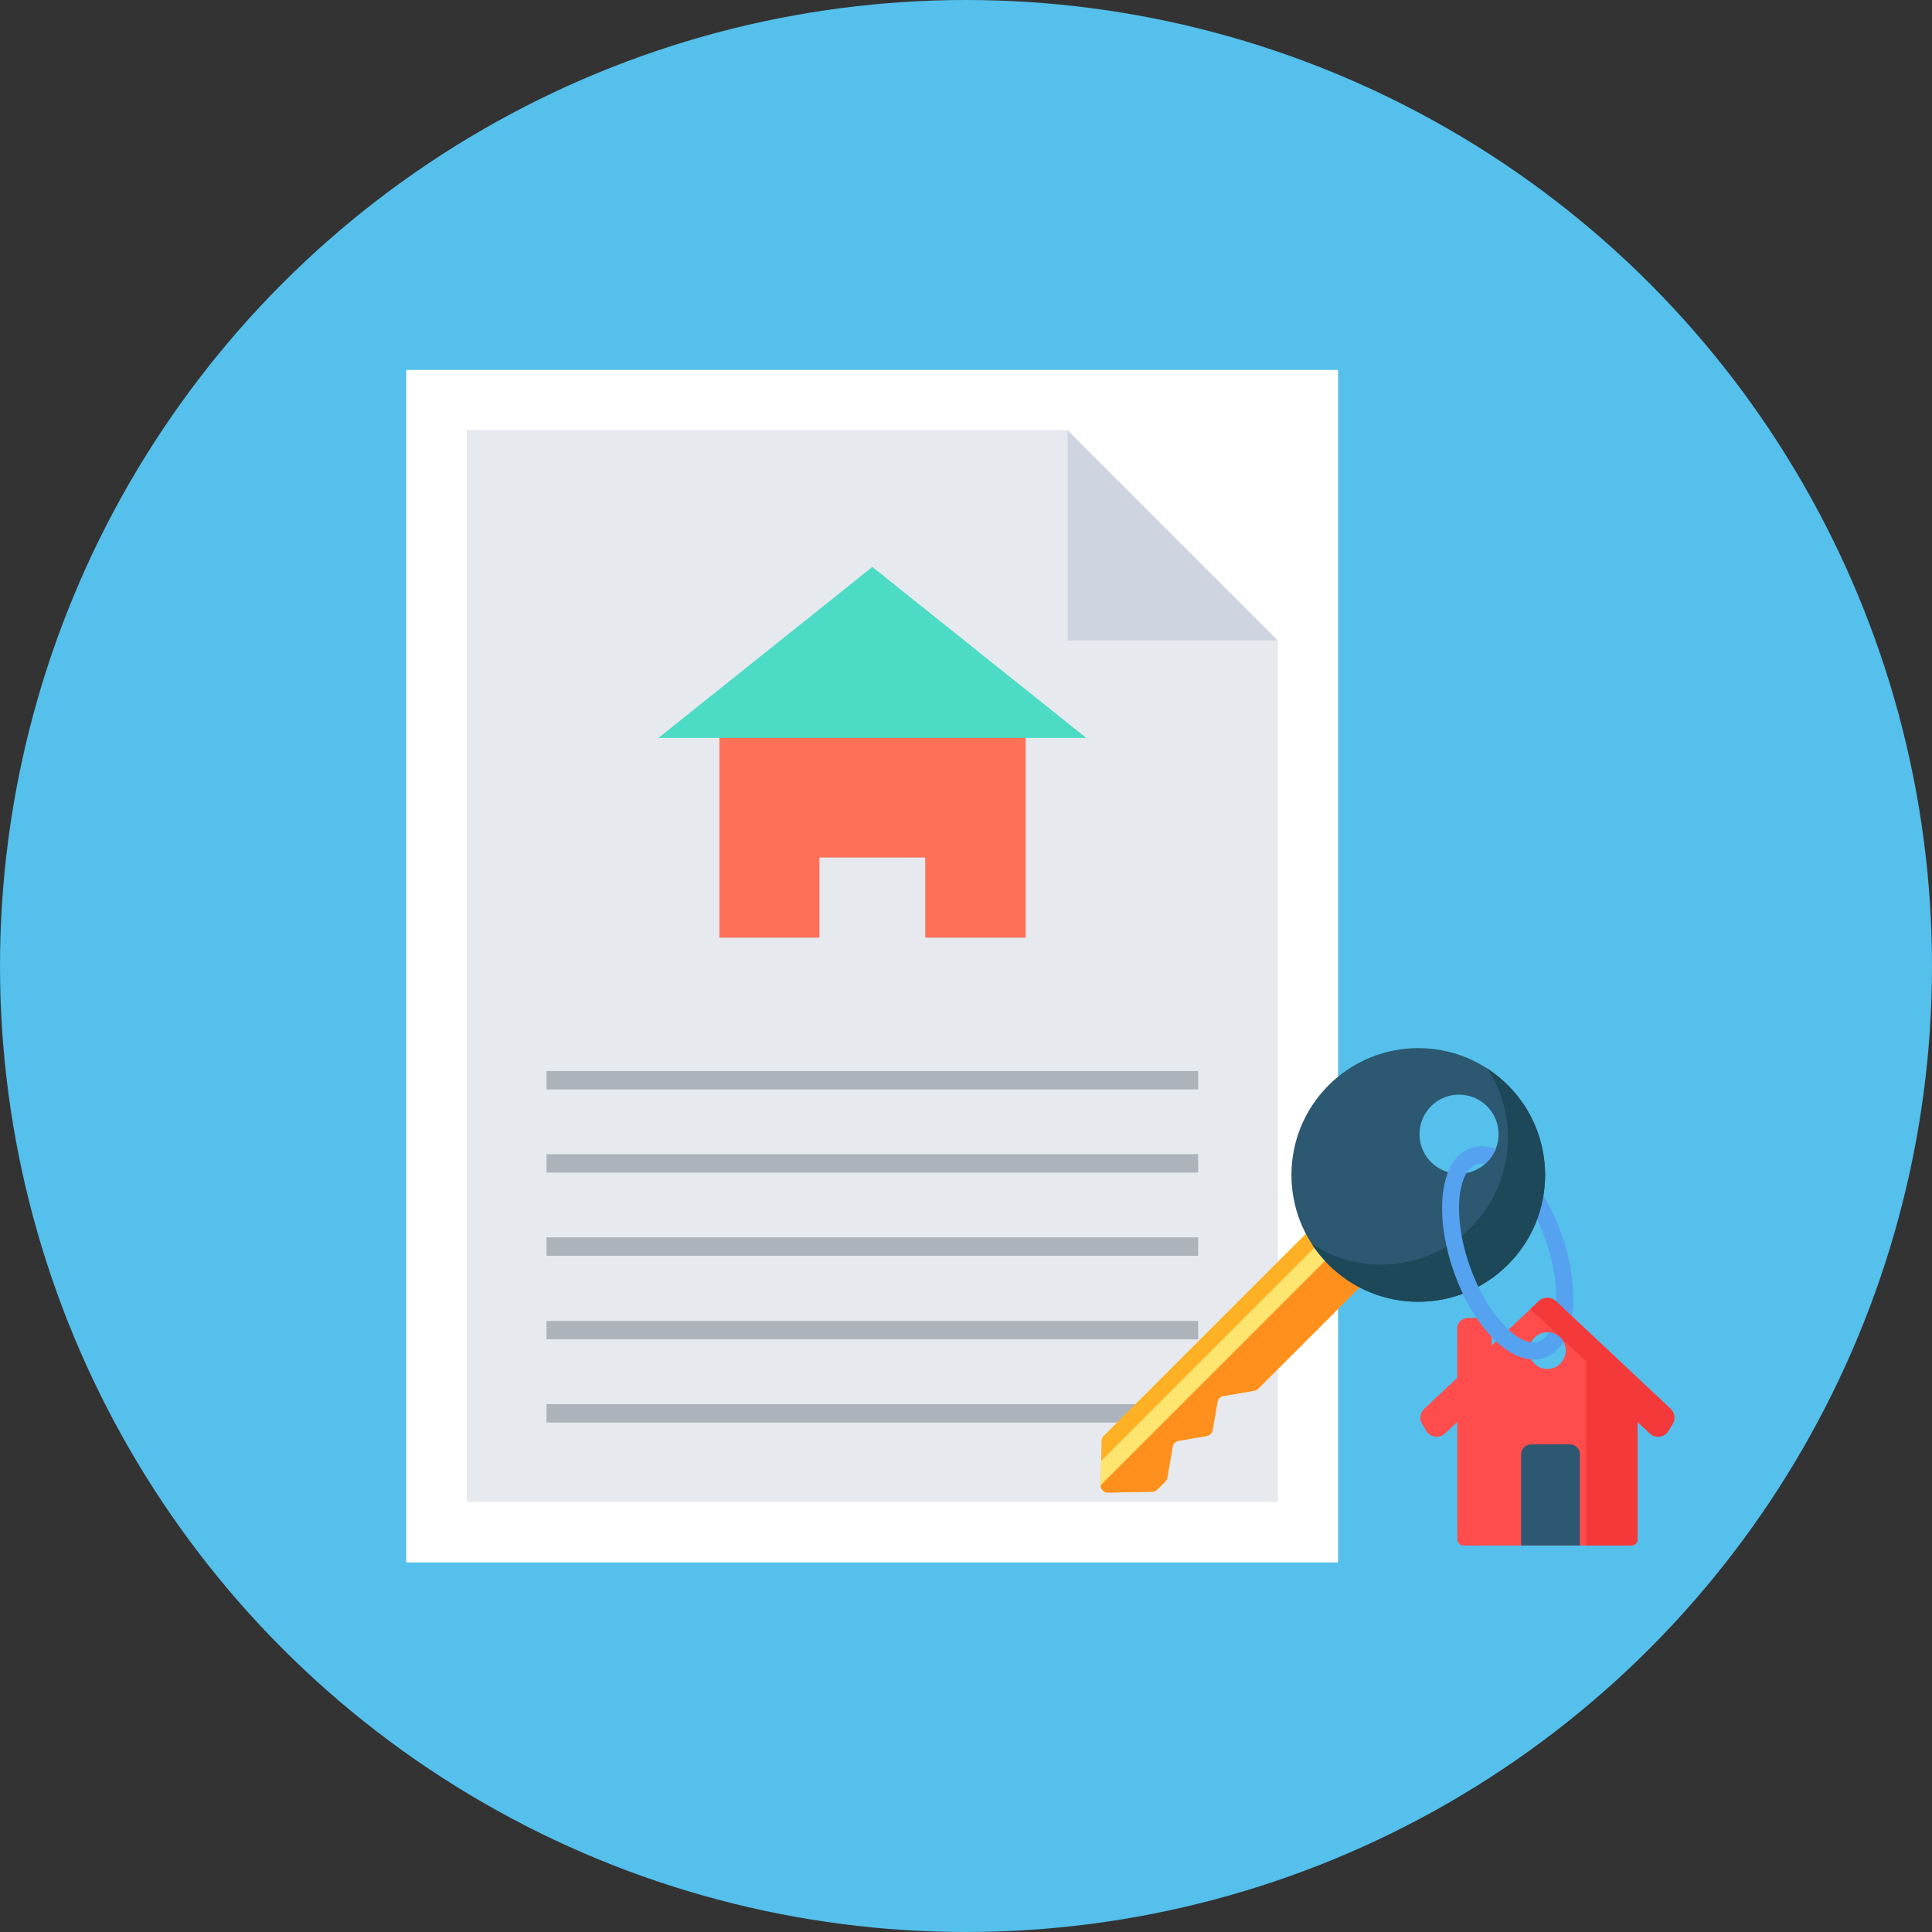 <?xml version="1.0" encoding="UTF-8"?>
<svg width="165px" height="165px" viewBox="0 0 165 165" version="1.1" xmlns="http://www.w3.org/2000/svg" xmlns:xlink="http://www.w3.org/1999/xlink">
    <rect x="0" y="0" width="165" height="165" fill="#333333" stroke="none"/>
    <!-- Generator: Sketch 48.2 (47327) - http://www.bohemiancoding.com/sketch -->
    <title>mortgage (4)</title>
    <desc>Created with Sketch.</desc>
    <defs></defs>
    <g id="TTR_Services" stroke="none" stroke-width="1" fill="none" fill-rule="evenodd" transform="translate(-747, -419)">
        <g id="Service-box" transform="translate(698, 394)" fill-rule="nonzero">
            <g id="mortgage-(4)" transform="translate(49, 25)">
                <circle id="Oval" fill="#54C0EB" cx="82.5" cy="82.5" r="82.5"></circle>
                <g id="Group-2" transform="translate(34, 31)">
                    <rect id="Rectangle-path" fill="#FFFFFF" x="0.69" y="0.592" width="79.586" height="101.848"></rect>
                    <polygon id="Shape" fill="#E6E9EE" points="57.164 5.732 5.863 5.732 5.863 97.268 75.137 97.268 75.137 23.705 57.164 23.705"></polygon>
                    <polygon id="Shape" fill="#CED5E0" points="57.164 5.732 57.164 23.705 75.137 23.705"></polygon>
                    <g id="Group" transform="translate(12.673, 60.339)" fill="#ACB3BA">
                        <rect id="Rectangle-path" x="0" y="0.131" width="55.655" height="1.571"></rect>
                        <rect id="Rectangle-path" x="0" y="7.235" width="55.655" height="1.571"></rect>
                        <rect id="Rectangle-path" x="0" y="14.339" width="55.655" height="1.571"></rect>
                        <rect id="Rectangle-path" x="0" y="21.476" width="55.655" height="1.571"></rect>
                        <rect id="Rectangle-path" x="0" y="28.58" width="55.655" height="1.571"></rect>
                    </g>
                    <polygon id="Shape" fill="#FF7058" points="53.595 29.696 53.595 49.077 45.018 49.077 45.018 42.235 35.982 42.235 35.982 49.077 27.438 49.077 27.438 29.696"></polygon>
                    <polygon id="Shape" fill="#4CDBC4" points="58.768 32.021 40.5 17.42 22.232 32.021"></polygon>
                </g>
                <g id="contract-(6)" transform="translate(94, 89.508)">
                    <path d="M36.979,26.593 C35.887,26.593 34.697,25.985 33.54,24.819 C32.177,23.445 30.979,21.419 30.167,19.114 C29.354,16.809 29.017,14.48 29.216,12.556 C29.436,10.442 30.285,9.021 31.608,8.555 C32.93,8.089 34.483,8.662 35.979,10.171 C37.342,11.545 38.54,13.571 39.352,15.876 C40.165,18.18 40.502,20.509 40.303,22.434 C40.084,24.548 39.234,25.968 37.911,26.435 C37.612,26.541 37.3,26.593 36.979,26.593 Z M32.536,9.844 C32.378,9.844 32.228,9.868 32.088,9.918 C30.56,10.456 29.955,14.168 31.529,18.634 C32.272,20.741 33.351,22.576 34.566,23.801 C35.631,24.875 36.675,25.339 37.431,25.072 C38.959,24.533 39.564,20.821 37.989,16.356 C37.247,14.249 36.168,12.414 34.953,11.189 C34.086,10.314 33.231,9.844 32.536,9.844 Z" id="Shape" fill="#55A2F0"></path>
                    <path d="M4.838,37.707 L5.523,37.022 C5.613,36.931 5.674,36.815 5.695,36.689 L6.15,34.049 C6.194,33.791 6.397,33.589 6.655,33.544 L9.058,33.13 C9.316,33.086 9.518,32.884 9.563,32.626 L9.977,30.222 C10.021,29.964 10.223,29.762 10.482,29.717 L13.122,29.263 C13.248,29.241 13.364,29.181 13.455,29.09 L24.235,18.31 C24.477,18.068 24.477,17.676 24.235,17.435 L20.529,13.728 C20.287,13.487 19.895,13.487 19.654,13.728 L0.256,33.126 C0.143,33.239 0.078,33.391 0.075,33.551 L9.5703125e-05,37.333 C-0.007,37.684 0.28,37.97 0.631,37.963 L4.412,37.888 C4.572,37.885 4.725,37.82 4.838,37.707 Z" id="Shape" fill="#FFB125"></path>
                    <path d="M21.052,14.252 L0.041,35.263 L9.5703125e-05,37.333 C-6.08400049e-16,37.337 0.001,37.342 0.001,37.347 L22.074,15.273 L21.052,14.252 Z" id="Shape" fill="#FEE570"></path>
                    <path d="M24.235,17.435 L22.074,15.273 L0,37.347 C0.002,37.691 0.284,37.97 0.631,37.963 L4.412,37.888 C4.572,37.885 4.725,37.82 4.838,37.707 L5.523,37.022 C5.614,36.932 5.674,36.815 5.695,36.69 L6.15,34.049 C6.195,33.791 6.397,33.589 6.655,33.544 L9.058,33.13 C9.316,33.086 9.519,32.884 9.563,32.626 L9.977,30.222 C10.021,29.964 10.224,29.762 10.482,29.718 L13.122,29.263 C13.248,29.241 13.364,29.181 13.455,29.091 L24.235,18.31 C24.477,18.068 24.477,17.676 24.235,17.435 Z" id="Shape" fill="#FF901D"></path>
                    <path d="M34.785,3.179 C30.555,-1.051 23.696,-1.051 19.466,3.179 C15.236,7.409 15.236,14.267 19.466,18.497 C23.696,22.727 30.555,22.727 34.785,18.497 C39.015,14.267 39.015,7.409 34.785,3.179 Z M28.22,9.743 C26.901,8.424 26.901,6.286 28.22,4.967 C29.539,3.648 31.677,3.648 32.996,4.967 C34.315,6.286 34.315,8.424 32.996,9.743 C31.677,11.062 29.539,11.062 28.22,9.743 Z" id="Shape" fill="#2D5872"></path>
                    <path d="M34.785,3.179 C34.241,2.635 33.653,2.161 33.034,1.757 C35.772,5.957 35.299,11.638 31.612,15.325 C27.926,19.011 22.244,19.484 18.045,16.746 C18.449,17.366 18.922,17.953 19.466,18.497 C23.696,22.727 30.555,22.727 34.785,18.497 C39.015,14.267 39.015,7.409 34.785,3.179 Z" id="Shape" fill="#1D4859"></path>
                    <path d="M48.852,32.096 C49.103,31.68 49.029,31.144 48.674,30.811 L38.874,21.612 C38.467,21.23 37.833,21.23 37.426,21.612 L33.399,25.398 L33.398,23.941 C33.398,23.45 33.001,23.053 32.51,23.053 L31.342,23.054 C30.852,23.054 30.455,23.451 30.455,23.942 L30.457,28.164 L27.632,30.819 C27.278,31.153 27.204,31.688 27.455,32.104 L27.813,32.699 C28.153,33.262 28.926,33.369 29.405,32.918 L30.457,31.929 L30.461,41.96 C30.461,42.251 30.697,42.486 30.987,42.486 L45.328,42.481 C45.619,42.481 45.854,42.245 45.854,41.955 L45.85,31.923 L46.903,32.912 C47.383,33.362 48.155,33.255 48.494,32.691 L48.852,32.096 Z M38.154,27.409 C37.288,27.409 36.586,26.707 36.586,25.841 C36.586,24.976 37.288,24.274 38.154,24.274 C39.019,24.274 39.721,24.976 39.721,25.841 C39.721,26.707 39.019,27.409 38.154,27.409 Z" id="Shape" fill="#FF4C4C"></path>
                    <path d="M40.079,33.845 L36.765,33.845 C36.294,33.845 35.913,34.226 35.913,34.696 L35.913,42.484 L40.93,42.484 L40.93,34.696 C40.93,34.226 40.549,33.845 40.079,33.845 Z" id="Shape" fill="#2D5871"></path>
                    <path d="M38.292,24.281 C38.059,24.681 37.767,24.953 37.431,25.072 C36.675,25.338 35.631,24.875 34.566,23.801 C33.351,22.576 32.272,20.741 31.53,18.634 C29.955,14.168 30.56,10.456 32.088,9.918 C32.228,9.868 32.378,9.844 32.536,9.844 C32.639,9.844 32.745,9.855 32.854,9.876 C32.902,9.833 32.95,9.789 32.996,9.743 C33.326,9.414 33.573,9.032 33.737,8.626 C32.994,8.349 32.272,8.321 31.608,8.555 C30.285,9.021 29.436,10.442 29.216,12.556 C29.017,14.48 29.354,16.809 30.167,19.114 C30.979,21.419 32.177,23.445 33.54,24.818 C34.697,25.985 35.888,26.593 36.98,26.593 C37.3,26.593 37.612,26.54 37.912,26.435 C38.569,26.203 39.109,25.736 39.513,25.065 C39.265,24.631 38.816,24.327 38.292,24.281 Z" id="Shape" fill="#55A2F0"></path>
                    <path d="M48.674,30.811 L38.874,21.612 C38.467,21.23 37.833,21.23 37.426,21.612 L36.703,22.292 L41.47,26.766 L41.47,30.529 L41.466,30.526 L41.471,42.482 L45.328,42.481 C45.619,42.481 45.854,42.245 45.854,41.955 L45.85,31.923 L46.903,32.912 C47.383,33.362 48.155,33.255 48.494,32.691 L48.852,32.097 C49.103,31.68 49.029,31.144 48.674,30.811 Z" id="Shape" fill="#F33939"></path>
                </g>
            </g>
        </g>
    </g>
</svg>